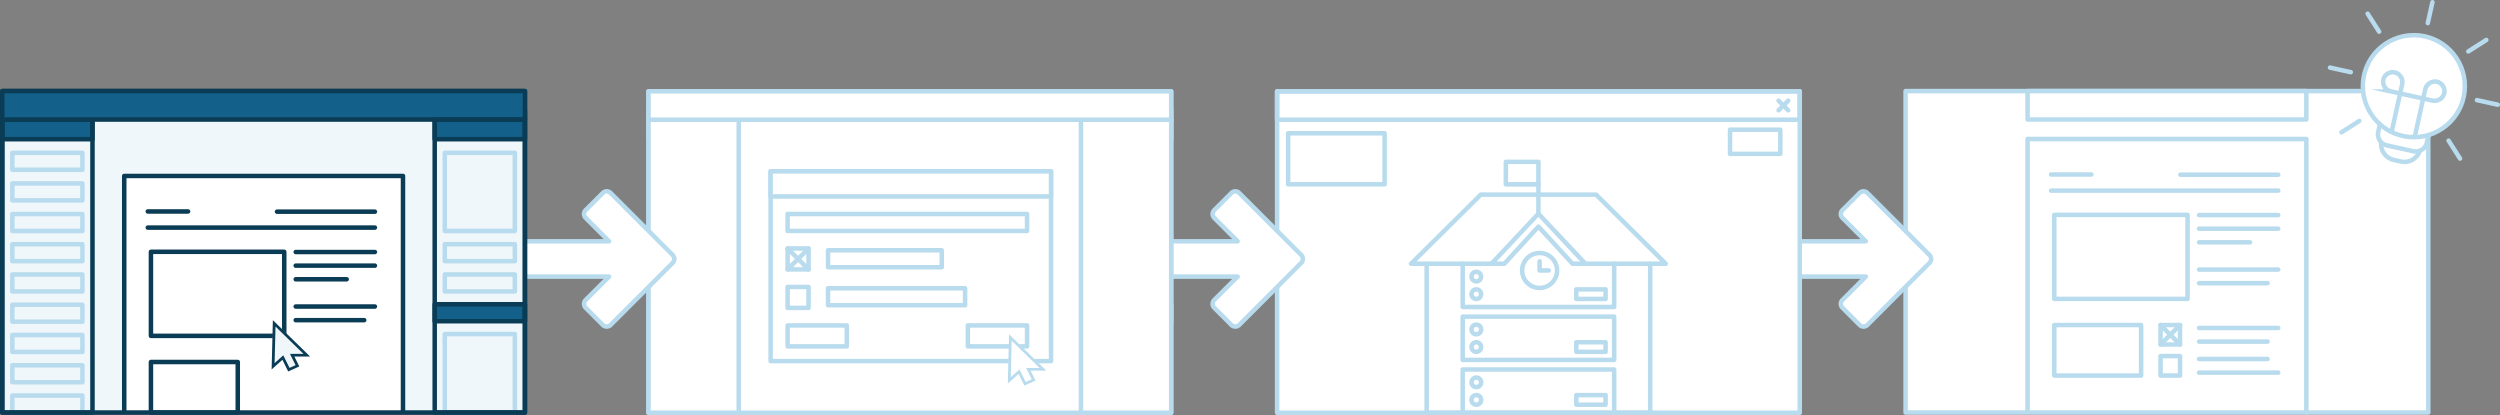 <svg viewBox="0 0 833.22 138.317" xmlns="http://www.w3.org/2000/svg">
  <rect x="0" y="0" width="833.22" height="138.317" fill="#808080" stroke="none"/>
  <defs>
    <style>
      .cls-1, .cls-10, .cls-11, .cls-5, .cls-6 {
        fill: #fff;
      }

      .cls-2 {
        fill: #ccc;
      }

      .cls-14, .cls-15, .cls-3, .cls-4, .cls-7, .cls-8 {
        fill: none;
      }

      .cls-16, .cls-3, .cls-4, .cls-5, .cls-6, .cls-7, .cls-8 {
        stroke: #b8dbee;
      }

      .cls-10, .cls-14, .cls-16, .cls-17, .cls-3, .cls-5, .cls-8 {
        stroke-linecap: round;
      }

      .cls-10, .cls-14, .cls-15, .cls-16, .cls-17, .cls-3, .cls-4, .cls-5 {
        stroke-linejoin: round;
      }

      .cls-10, .cls-14, .cls-15, .cls-16, .cls-17, .cls-3, .cls-4, .cls-5, .cls-6, .cls-7, .cls-8 {
        stroke-width: 1.5px;
      }

      .cls-6, .cls-7, .cls-8 {
        stroke-miterlimit: 10;
      }

      .cls-12, .cls-9 {
        fill: #b8dbee;
      }

      .cls-10 {
        stroke: #fff;
      }

      .cls-11, .cls-12, .cls-18, .cls-19 {
        fill-rule: evenodd;
      }

      .cls-13, .cls-16, .cls-18 {
        fill: #eff7fb;
      }

      .cls-14, .cls-15, .cls-17 {
        stroke: #0b3c55;
      }

      .cls-17 {
        fill: #13618b;
      }

      .cls-19 {
        fill: #0b3c55;
      }
    </style>
  </defs>
  <g data-name="Ebene 2" id="Ebene_2">
    <g data-name="Ebene 1" id="Ebene_1-2">
      <g>
        <g>
          <g>
            <polygon points="809.362 30.349 809.362 137.49 768.718 137.49 768.718 137.477 768.917 137.477 768.917 58.629 676.025 58.629 676.025 58.642 675.812 58.642 675.812 137.49 635.156 137.49 635.156 30.349 809.362 30.349" class="cls-1"></polygon>
            <polygon points="717.105 125.165 717.092 125.178 715.155 125.178 715.169 125.165 717.105 125.165" class="cls-2"></polygon>
            <polygon points="684.664 125.165 686.773 125.165 695.235 125.165 697.33 125.165 708.643 125.165 715.169 125.165 715.155 125.178 675.765 125.178 675.765 46.331 675.977 46.331 675.977 125.165 684.664 125.165" class="cls-2"></polygon>
            <polygon points="729.081 125.165 733.259 125.165 768.671 125.165 768.671 125.178 717.092 125.178 717.105 125.165 721.469 125.165 721.654 125.165 724.731 125.165 724.957 125.165 726.508 125.165 729.081 125.165" class="cls-2"></polygon>
            <polygon points="768.671 46.331 675.977 46.331 675.977 46.318 768.87 46.318 768.87 125.165 768.671 125.165 768.671 46.331" class="cls-1"></polygon>
            <rect height="91.159" width="92.906" y="46.331" x="675.765" class="cls-1"></rect>
            <line y2="58.161" x2="697.038" y1="58.161" x1="683.616" class="cls-3"></line>
            <line y2="58.232" x2="759.307" y1="58.232" x1="726.681" class="cls-3"></line>
            <line y2="63.537" x2="759.307" y1="63.537" x1="683.616" class="cls-3"></line>
            <rect height="28.014" width="44.425" y="71.608" x="684.664" class="cls-3"></rect>
            <rect height="16.847" width="28.94" y="108.332" x="684.664" class="cls-3"></rect>
            <rect height="6.487" width="6.487" y="108.332" x="720.091" class="cls-3"></rect>
            <rect height="6.487" width="6.487" y="118.678" x="720.091" class="cls-3"></rect>
            <line y2="71.678" x2="759.307" y1="71.678" x1="732.915" class="cls-3"></line>
            <polyline points="675.765 137.497 675.765 46.331 675.977 46.331 768.671 46.331 768.671 137.483 768.671 125.178" class="cls-4"></polyline>
            <polygon points="768.671 137.49 809.314 137.49 809.314 30.349 635.109 30.349 635.109 137.49 675.765 137.49 768.671 137.49" class="cls-3"></polygon>
            <line y2="76.219" x2="759.307" y1="76.219" x1="732.915" class="cls-3"></line>
            <line y2="80.761" x2="749.905" y1="80.761" x1="732.915" class="cls-3"></line>
            <line y2="89.843" x2="759.307" y1="89.843" x1="732.915" class="cls-3"></line>
            <line y2="94.384" x2="755.744" y1="94.384" x1="732.915" class="cls-3"></line>
            <line y2="109.305" x2="759.307" y1="109.305" x1="732.915" class="cls-3"></line>
            <line y2="113.846" x2="755.744" y1="113.846" x1="732.915" class="cls-3"></line>
            <line y2="119.651" x2="755.744" y1="119.651" x1="732.915" class="cls-3"></line>
            <line y2="124.192" x2="759.307" y1="124.192" x1="732.915" class="cls-3"></line>
            <rect height="9.481" width="92.906" y="30.349" x="675.765" class="cls-5"></rect>
            <line y2="114.819" x2="726.579" y1="108.332" x1="720.091" class="cls-3"></line>
            <line y2="114.819" x2="720.091" y1="108.332" x1="726.579" class="cls-3"></line>
          </g>
          <g>
            <g>
              <path transform="translate(1570.28 270.51) rotate(-167.524)" d="M798.707,45.201H801.138a5.404,5.404,0,0,1,5.404,5.404v.036a3.02,3.02,0,0,1-3.02,3.02h-7.194a3.02,3.02,0,0,1-3.02-3.02v-.04A5.4,5.4,0,0,1,798.707,45.201Z" class="cls-6"></path>
              <path d="M793.764,38.884l-1.122,5.071h0a3.785,3.785,0,0,0,2.87,4.5l8.827,1.953a3.785,3.785,0,0,0,4.5-2.87h0l1.129-5.105" class="cls-6"></path>
              <circle r="17.001" cy="28.721" cx="804.507" class="cls-1"></circle>
              <path d="M804.739,45.887l3.543-16.012a3.348,3.348,0,0,1,4.033-2.602A3.23,3.23,0,0,1,814.657,30.947a3.348,3.348,0,0,1-4.06,2.559l-5.944-1.315-1.743-.386-5.944-1.315a3.348,3.348,0,0,1-2.602-4.033,3.23,3.23,0,0,1,3.673-2.342,3.348,3.348,0,0,1,2.559,4.06l-3.543,16.012" class="cls-7"></path>
              <circle r="17.001" cy="28.721" cx="804.507" class="cls-7"></circle>
            </g>
            <g>
              <line y2="7.688" x2="809.161" y1="0.75" x1="810.696" class="cls-8"></line>
              <g>
                <line y2="10.557" x2="792.933" y1="4.565" x1="789.112" class="cls-8"></line>
                <line y2="52.857" x2="819.906" y1="46.866" x1="816.085" class="cls-8"></line>
              </g>
              <g>
                <line y2="24.06" x2="783.486" y1="22.524" x1="776.548" class="cls-8"></line>
                <line y2="34.898" x2="832.47" y1="33.363" x1="825.532" class="cls-8"></line>
              </g>
              <g>
                <line y2="40.287" x2="786.354" y1="44.108" x1="780.363" class="cls-8"></line>
                <line y2="13.314" x2="828.655" y1="17.135" x1="822.664" class="cls-8"></line>
              </g>
            </g>
          </g>
        </g>
        <path d="M622.38,64.307l20.707,20.707a1.829,1.829,0,0,1,0,2.587L622.38,108.308a1.829,1.829,0,0,1-2.587,0l-5.733-5.733a1.829,1.829,0,0,1,0-2.587l7.799-7.799-94.696,0,0-11.765,94.696-0-7.799-7.798a1.829,1.829,0,0,1,0-2.587l5.733-5.733A1.829,1.829,0,0,1,622.38,64.307Z" class="cls-5"></path>
        <g>
          <polygon points="599.839 30.426 599.839 137.567 559.196 137.567 559.196 137.554 466.29 137.567 425.634 137.567 425.634 30.426 599.839 30.426" class="cls-1"></polygon>
          <polygon points="507.635 137.173 507.621 137.186 505.685 137.186 505.698 137.173 507.635 137.173" class="cls-2"></polygon>
          <polygon points="519.611 137.173 523.789 137.173 559.2 137.173 559.2 137.186 507.621 137.186 507.635 137.173 511.998 137.173 512.184 137.173 515.261 137.173 515.486 137.173 517.038 137.173 519.611 137.173" class="cls-2"></polygon>
          <rect height="17.01" width="32.157" y="44.421" x="429.319" class="cls-5"></rect>
          <rect height="8.05" width="16.755" y="43.222" x="576.601" class="cls-5"></rect>
          <rect height="9.481" width="174.205" y="30.426" x="425.638" class="cls-9"></rect>
          <g>
            <path d="M549.992,87.899v49.668H537.983V123.15h-50.485v14.417H475.49V87.899h12.008v14.426h50.485V87.899ZM537.983,119.95v-14.425h-50.485V119.95Z" class="cls-1"></path>
            <rect height="3.2" width="9.755" y="131.683" x="525.364" class="cls-9"></rect>
            <rect height="3.191" width="9.755" y="114.066" x="525.364" class="cls-9"></rect>
            <rect height="3.191" width="9.755" y="96.441" x="525.364" class="cls-9"></rect>
            <polygon points="512.736 71.22 528.392 87.899 524.091 87.899 512.736 75.521 501.39 87.899 497.089 87.899 512.736 71.22" class="cls-9"></polygon>
            <circle r="5.824" cy="90.144" cx="513.132" class="cls-9"></circle>
            <polygon points="531.962 64.872 512.736 64.872 493.52 64.872 470.294 87.899 475.49 87.899 487.498 87.899 497.089 87.899 512.736 71.22 528.392 87.899 537.983 87.899 549.992 87.899 555.187 87.899 531.962 64.872" class="cls-9"></polygon>
            <rect height="7.492" width="10.856" y="53.939" x="501.881" class="cls-9"></rect>
            <path d="M492.04,90.591a1.599,1.599,0,1,1-.001,0Z" class="cls-9"></path>
            <path d="M492.04,96.441a1.599,1.599,0,1,1-.001,0Z" class="cls-9"></path>
            <circle r="1.6" cy="109.808" cx="492.04" class="cls-9"></circle>
            <path d="M492.04,114.066a1.599,1.599,0,1,1-.001,0Z" class="cls-9"></path>
            <path d="M492.04,125.834a1.597,1.597,0,1,1-.006,0Z" class="cls-9"></path>
            <circle r="1.6" cy="133.283" cx="492.04" class="cls-9"></circle>
            <polyline points="487.498 87.899 475.49 87.899 470.294 87.899 493.52 64.872 512.736 64.872 531.962 64.872 555.187 87.899 549.992 87.899 537.983 87.899" class="cls-5"></polyline>
            <rect height="14.425" width="50.485" y="105.525" x="487.498" class="cls-5"></rect>
            <rect height="14.417" width="50.485" y="123.15" x="487.498" class="cls-5"></rect>
            <polyline points="528.392 87.899 512.736 71.22 497.089 87.899" class="cls-5"></polyline>
            <polygon points="528.392 87.899 524.091 87.899 512.736 75.521 501.39 87.899 497.089 87.899 487.498 87.899 487.498 102.325 537.983 102.325 537.983 87.899 528.392 87.899" class="cls-5"></polygon>
            <polyline points="475.49 87.899 475.49 137.567 487.498 137.567" class="cls-3"></polyline>
            <polyline points="549.992 87.899 549.992 137.567 537.983 137.567" class="cls-3"></polyline>
            <rect height="7.492" width="10.856" y="53.939" x="501.881" class="cls-5"></rect>
            <polyline points="512.736 71.22 512.736 64.872 512.736 61.431" class="cls-5"></polyline>
            <circle r="5.824" cy="90.144" cx="513.132" class="cls-5"></circle>
            <path d="M493.64,115.658a1.6,1.6,0,1,1-1.609-1.591l.009,0A1.597,1.597,0,0,1,493.64,115.658Z" class="cls-5"></path>
            <circle r="1.6" cy="109.808" cx="492.04" class="cls-5"></circle>
            <circle r="1.6" cy="133.283" cx="492.04" class="cls-5"></circle>
            <path d="M493.64,127.434a1.595,1.595,0,1,1,0-.01Z" class="cls-5"></path>
            <path d="M493.64,98.032a1.6,1.6,0,1,1-1.609-1.591l.009,0A1.597,1.597,0,0,1,493.64,98.032Z" class="cls-5"></path>
            <path d="M493.64,92.183a1.6,1.6,0,1,1-1.609-1.591l.009,0A1.597,1.597,0,0,1,493.64,92.183Z" class="cls-5"></path>
            <rect height="3.191" width="9.755" y="96.441" x="525.364" class="cls-5"></rect>
            <rect height="3.191" width="9.755" y="114.066" x="525.364" class="cls-5"></rect>
            <rect height="3.2" width="9.755" y="131.683" x="525.364" class="cls-5"></rect>
            <polyline points="516.169 90.144 513.132 90.144 513.132 87.108" class="cls-5"></polyline>
          </g>
          <path d="M432.925,33.434h17.455a3.606,3.606,0,0,1,3.606,3.606v2.867a0,0,0,0,1,0,0H429.319a0,0,0,0,1,0,0v-2.867A3.606,3.606,0,0,1,432.925,33.434Z" class="cls-5"></path>
          <rect height="9.481" width="174.205" y="30.426" x="425.638" class="cls-5"></rect>
          <g>
            <line y2="36.774" x2="595.99" y1="33.56" x1="592.776" class="cls-5"></line>
            <line y2="36.774" x2="592.776" y1="33.56" x1="595.99" class="cls-5"></line>
          </g>
          <polygon points="599.839 30.426 599.839 137.567 559.196 137.567 559.196 137.554 466.29 137.567 425.634 137.567 425.634 30.426 599.839 30.426" class="cls-3"></polygon>
        </g>
        <path d="M413.003,64.307l20.707,20.707a1.829,1.829,0,0,1,0,2.587L413.003,108.308a1.829,1.829,0,0,1-2.587,0l-5.733-5.733a1.829,1.829,0,0,1,0-2.587l7.799-7.799-63.322,0,0-11.765,63.322-0L404.684,72.626a1.829,1.829,0,0,1,0-2.587l5.733-5.733A1.829,1.829,0,0,1,413.003,64.307Z" class="cls-5"></path>
        <g>
          <g>
            <polygon points="390.339 30.426 390.339 137.567 349.695 137.567 349.695 137.554 256.789 137.567 216.133 137.567 216.133 30.426 390.339 30.426" class="cls-1"></polygon>
            <polygon points="298.13 137.554 298.116 137.567 296.18 137.567 296.193 137.554 298.13 137.554" class="cls-1"></polygon>
            <polygon points="310.106 137.554 314.284 137.554 349.695 137.554 349.695 137.567 298.116 137.567 298.13 137.554 302.493 137.554 302.679 137.554 305.756 137.554 305.981 137.554 307.533 137.554 310.106 137.554" class="cls-1"></polygon>
            <rect height="97.646" width="30.074" y="39.907" x="360.265" class="cls-1"></rect>
            <rect height="97.646" width="30.074" y="39.907" x="216.133" class="cls-1"></rect>
            <polygon points="242.848 56.401 242.848 56.662 220.569 56.662 219.493 56.662 219.493 51.003 220.569 51.003 242.848 51.003 242.848 51.264 242.848 56.401" class="cls-5"></polygon>
            <polygon points="246.207 46.031 246.207 46.462 217.519 46.462 216.133 46.462 216.133 37.115 217.519 37.115 246.207 37.115 246.207 37.546 246.207 46.031" class="cls-5"></polygon>
            <polygon points="390.339 46.031 390.339 46.462 361.65 46.462 360.265 46.462 360.265 37.115 361.65 37.115 390.339 37.115 390.339 37.546 390.339 46.031" class="cls-5"></polygon>
            <polygon points="386.979 75.861 386.979 77.061 364.7 77.061 363.624 77.061 363.624 51.003 364.7 51.003 386.979 51.003 386.979 52.204 386.979 75.861" class="cls-5"></polygon>
            <polygon points="386.979 136.269 386.979 137.47 364.7 137.47 363.624 137.47 363.624 111.412 364.7 111.412 386.979 111.412 386.979 112.612 386.979 136.269" class="cls-5"></polygon>
            <polygon points="242.848 66.601 242.848 66.862 220.569 66.862 219.493 66.862 219.493 61.203 220.569 61.203 242.848 61.203 242.848 61.464 242.848 66.601" class="cls-5"></polygon>
            <polygon points="242.848 76.801 242.848 77.061 220.569 77.061 219.493 77.061 219.493 71.403 220.569 71.403 242.848 71.403 242.848 71.664 242.848 76.801" class="cls-5"></polygon>
            <polygon points="242.848 86.857 242.848 87.118 220.569 87.118 219.493 87.118 219.493 81.459 220.569 81.459 242.848 81.459 242.848 81.72 242.848 86.857" class="cls-5"></polygon>
            <polygon points="386.979 86.857 386.979 87.118 364.7 87.118 363.624 87.118 363.624 81.459 364.7 81.459 386.979 81.459 386.979 81.72 386.979 86.857" class="cls-5"></polygon>
            <polygon points="242.848 96.945 242.848 97.206 220.569 97.206 219.493 97.206 219.493 91.547 220.569 91.547 242.848 91.547 242.848 91.808 242.848 96.945" class="cls-5"></polygon>
            <polygon points="386.979 96.945 386.979 97.206 364.7 97.206 363.624 97.206 363.624 91.547 364.7 91.547 386.979 91.547 386.979 91.808 386.979 96.945" class="cls-5"></polygon>
            <polygon points="390.339 106.877 390.339 107.138 361.65 107.138 360.265 107.138 360.265 101.479 361.65 101.479 390.339 101.479 390.339 101.74 390.339 106.877" class="cls-5"></polygon>
            <polygon points="242.848 107.033 242.848 107.293 220.569 107.293 219.493 107.293 219.493 101.635 220.569 101.635 242.848 101.635 242.848 101.895 242.848 107.033" class="cls-5"></polygon>
            <polygon points="242.848 117.12 242.848 117.381 220.569 117.381 219.493 117.381 219.493 111.722 220.569 111.722 242.848 111.722 242.848 111.983 242.848 117.12" class="cls-5"></polygon>
            <polygon points="242.848 127.208 242.848 127.469 220.569 127.469 219.493 127.469 219.493 121.81 220.569 121.81 242.848 121.81 242.848 122.071 242.848 127.208" class="cls-5"></polygon>
            <polygon points="242.848 137.296 242.848 137.556 220.569 137.556 219.493 137.556 219.493 131.898 220.569 131.898 242.848 131.898 242.848 132.158 242.848 137.296" class="cls-5"></polygon>
            <polygon points="390.339 137.567 390.339 30.426 216.133 30.426 216.133 137.567 390.339 137.567" class="cls-5"></polygon>
            <rect height="97.646" width="30.074" y="39.907" x="216.133" class="cls-5"></rect>
            <rect height="97.646" width="30.074" y="39.907" x="360.265" class="cls-5"></rect>
            <g>
              <rect height="63.249" width="93.463" y="57.106" x="256.835" class="cls-5"></rect>
              <rect height="8.373" width="93.463" y="57.106" x="256.835" class="cls-5"></rect>
              <g>
                <line y2="62.899" x2="347.539" y1="59.685" x1="344.325" class="cls-10"></line>
                <line y2="62.899" x2="344.325" y1="59.685" x1="347.539" class="cls-10"></line>
              </g>
              <g>
                <rect height="6.984" width="6.984" y="82.815" x="262.501" class="cls-5"></rect>
                <g>
                  <line y2="89.799" x2="269.485" y1="82.815" x1="262.501" class="cls-5"></line>
                  <line y2="82.815" x2="269.485" y1="89.799" x1="262.501" class="cls-5"></line>
                </g>
              </g>
              <rect height="6.984" width="6.984" y="95.638" x="262.501" class="cls-5"></rect>
              <rect height="6.984" width="19.722" y="108.461" x="262.501" class="cls-5"></rect>
              <rect height="6.984" width="19.722" y="108.461" x="322.579" class="cls-5"></rect>
              <rect height="5.659" width="79.801" y="71.318" x="262.501" class="cls-5"></rect>
              <polygon points="313.87 88.804 313.87 89.064 277.719 89.064 275.973 89.064 275.973 83.406 277.719 83.406 313.87 83.406 313.87 83.666 313.87 88.804" class="cls-5"></polygon>
              <polygon points="321.655 101.468 321.655 101.729 278.077 101.729 275.973 101.729 275.973 96.07 278.077 96.07 321.655 96.07 321.655 96.331 321.655 101.468" class="cls-5"></polygon>
            </g>
            <rect height="9.481" width="174.205" y="30.426" x="216.133" class="cls-1"></rect>
            <rect height="9.481" width="174.205" y="30.426" x="216.133" class="cls-5"></rect>
          </g>
          <g>
            <path d="M336.434,111.683l12.016,11.74h-5.072l1.589,3.205-3.585,1.61-1.867-3.767-3.481,3.122Z" class="cls-11"></path>
            <path d="M336.303,111.412l12.41,12.125h-5.238l1.641,3.31-3.702,1.663-1.929-3.89L335.89,127.843Zm.882,2.137-.306,12.185,2.902-2.604,2.079,4.194,2.011-.903-1.871-3.775h4.497Z" class="cls-12"></path>
          </g>
        </g>
        <path d="M203.503,64.307l20.707,20.707a1.829,1.829,0,0,1,0,2.587L203.503,108.308a1.829,1.829,0,0,1-2.587,0l-5.733-5.733a1.829,1.829,0,0,1,0-2.587l7.799-7.799-63.322,0,0-11.765,63.322-0-7.799-7.798a1.829,1.829,0,0,1,0-2.587l5.733-5.733A1.829,1.829,0,0,1,203.503,64.307Z" class="cls-5"></path>
        <g>
          <g>
            <polygon points="174.955 30.356 174.955 137.497 134.312 137.497 134.312 137.483 134.511 137.483 134.511 58.636 41.619 58.636 41.619 58.649 41.406 58.649 41.406 137.497 0.75 137.497 0.75 30.356 174.955 30.356" class="cls-13"></polygon>
            <polygon points="82.747 137.483 82.733 137.497 80.797 137.497 80.81 137.483 82.747 137.483" class="cls-2"></polygon>
            <polygon points="50.306 137.483 52.415 137.483 60.876 137.483 62.972 137.483 74.285 137.483 80.81 137.483 80.797 137.497 41.406 137.497 41.406 58.649 41.619 58.649 41.619 137.483 50.306 137.483" class="cls-2"></polygon>
            <polygon points="94.723 137.483 98.901 137.483 134.312 137.483 134.312 137.497 82.733 137.497 82.747 137.483 87.11 137.483 87.296 137.483 90.373 137.483 90.598 137.483 92.15 137.483 94.723 137.483" class="cls-2"></polygon>
            <polygon points="134.312 58.649 41.619 58.649 41.619 58.636 134.511 58.636 134.511 137.483 134.312 137.483 134.312 58.649" class="cls-1"></polygon>
            <rect height="78.847" width="92.906" y="58.649" x="41.406" class="cls-1"></rect>
            <line y2="70.48" x2="62.68" y1="70.48" x1="49.258" class="cls-14"></line>
            <line y2="70.55" x2="124.949" y1="70.55" x1="92.322" class="cls-14"></line>
            <line y2="75.855" x2="124.949" y1="75.855" x1="49.258" class="cls-14"></line>
            <rect height="28.014" width="44.425" y="83.926" x="50.306" class="cls-14"></rect>
            <rect height="16.847" width="28.94" y="120.65" x="50.306" class="cls-14"></rect>
            <line y2="83.996" x2="124.949" y1="83.996" x1="98.557" class="cls-14"></line>
            <polyline points="41.406 137.497 41.406 58.649 41.619 58.649 134.312 58.649 134.312 137.483 134.312 137.497" class="cls-15"></polyline>
            <rect height="97.646" width="30.074" y="39.837" x="144.882" class="cls-13"></rect>
            <rect height="97.646" width="30.074" y="39.837" x="0.75" class="cls-13"></rect>
            <polygon points="27.464 56.331 27.464 56.592 5.186 56.592 4.11 56.592 4.11 50.933 5.186 50.933 27.464 50.933 27.464 51.194 27.464 56.331" class="cls-16"></polygon>
            <polygon points="30.824 45.961 30.824 46.392 2.136 46.392 0.75 46.392 0.75 37.045 2.136 37.045 30.824 37.045 30.824 37.475 30.824 45.961" class="cls-17"></polygon>
            <polygon points="174.955 45.961 174.955 46.392 146.267 46.392 144.882 46.392 144.882 37.045 146.267 37.045 174.955 37.045 174.955 37.475 174.955 45.961" class="cls-17"></polygon>
            <polygon points="171.596 75.791 171.596 76.991 149.317 76.991 148.241 76.991 148.241 50.933 149.317 50.933 171.596 50.933 171.596 52.134 171.596 75.791" class="cls-16"></polygon>
            <polygon points="171.596 136.199 171.596 137.4 149.317 137.4 148.241 137.4 148.241 111.341 149.317 111.341 171.596 111.341 171.596 112.542 171.596 136.199" class="cls-16"></polygon>
            <polygon points="27.464 66.531 27.464 66.791 5.186 66.791 4.11 66.791 4.11 61.133 5.186 61.133 27.464 61.133 27.464 61.394 27.464 66.531" class="cls-16"></polygon>
            <polygon points="27.464 76.731 27.464 76.991 5.186 76.991 4.11 76.991 4.11 71.333 5.186 71.333 27.464 71.333 27.464 71.593 27.464 76.731" class="cls-16"></polygon>
            <polygon points="27.464 86.787 27.464 87.048 5.186 87.048 4.11 87.048 4.11 81.389 5.186 81.389 27.464 81.389 27.464 81.65 27.464 86.787" class="cls-16"></polygon>
            <polygon points="171.596 86.787 171.596 87.048 149.317 87.048 148.241 87.048 148.241 81.389 149.317 81.389 171.596 81.389 171.596 81.65 171.596 86.787" class="cls-16"></polygon>
            <polygon points="27.464 96.875 27.464 97.135 5.186 97.135 4.11 97.135 4.11 91.477 5.186 91.477 27.464 91.477 27.464 91.738 27.464 96.875" class="cls-16"></polygon>
            <polygon points="171.596 96.875 171.596 97.135 149.317 97.135 148.241 97.135 148.241 91.477 149.317 91.477 171.596 91.477 171.596 91.738 171.596 96.875" class="cls-16"></polygon>
            <polygon points="174.955 106.807 174.955 107.068 146.267 107.068 144.882 107.068 144.882 101.409 146.267 101.409 174.955 101.409 174.955 101.67 174.955 106.807" class="cls-17"></polygon>
            <polygon points="27.464 106.962 27.464 107.223 5.186 107.223 4.11 107.223 4.11 101.565 5.186 101.565 27.464 101.565 27.464 101.825 27.464 106.962" class="cls-16"></polygon>
            <polygon points="27.464 117.05 27.464 117.311 5.186 117.311 4.11 117.311 4.11 111.652 5.186 111.652 27.464 111.652 27.464 111.913 27.464 117.05" class="cls-16"></polygon>
            <polygon points="27.464 127.138 27.464 127.398 5.186 127.398 4.11 127.398 4.11 121.74 5.186 121.74 27.464 121.74 27.464 122.001 27.464 127.138" class="cls-16"></polygon>
            <polygon points="27.464 137.225 27.464 137.486 5.186 137.486 4.11 137.486 4.11 131.827 5.186 131.827 27.464 131.827 27.464 132.088 27.464 137.225" class="cls-16"></polygon>
            <polygon points="134.312 137.497 174.955 137.497 174.955 30.356 0.75 30.356 0.75 137.497 41.406 137.497 134.312 137.497" class="cls-14"></polygon>
            <line y2="88.538" x2="124.949" y1="88.538" x1="98.557" class="cls-14"></line>
            <line y2="93.079" x2="115.547" y1="93.079" x1="98.557" class="cls-14"></line>
            <line y2="102.161" x2="124.949" y1="102.161" x1="98.557" class="cls-14"></line>
            <line y2="106.703" x2="121.386" y1="106.703" x1="98.557" class="cls-14"></line>
            <rect height="97.646" width="30.074" y="39.837" x="0.75" class="cls-14"></rect>
            <rect height="9.481" width="174.205" y="30.356" x="0.75" class="cls-17"></rect>
            <rect height="97.646" width="30.074" y="39.837" x="144.882" class="cls-14"></rect>
          </g>
          <g>
            <path d="M91.072,106.974l12.016,11.74h-5.072l1.589,3.205-3.585,1.61-1.867-3.767-3.481,3.122Z" class="cls-18"></path>
            <path d="M90.942,106.703l12.41,12.125H98.113l1.641,3.31L96.052,123.8l-1.929-3.89-3.595,3.225Zm.882,2.137-.306,12.185,2.902-2.604,2.079,4.194,2.011-.903-1.871-3.775h4.497Z" class="cls-19"></path>
          </g>
        </g>
      </g>
    </g>
  </g>
</svg>
